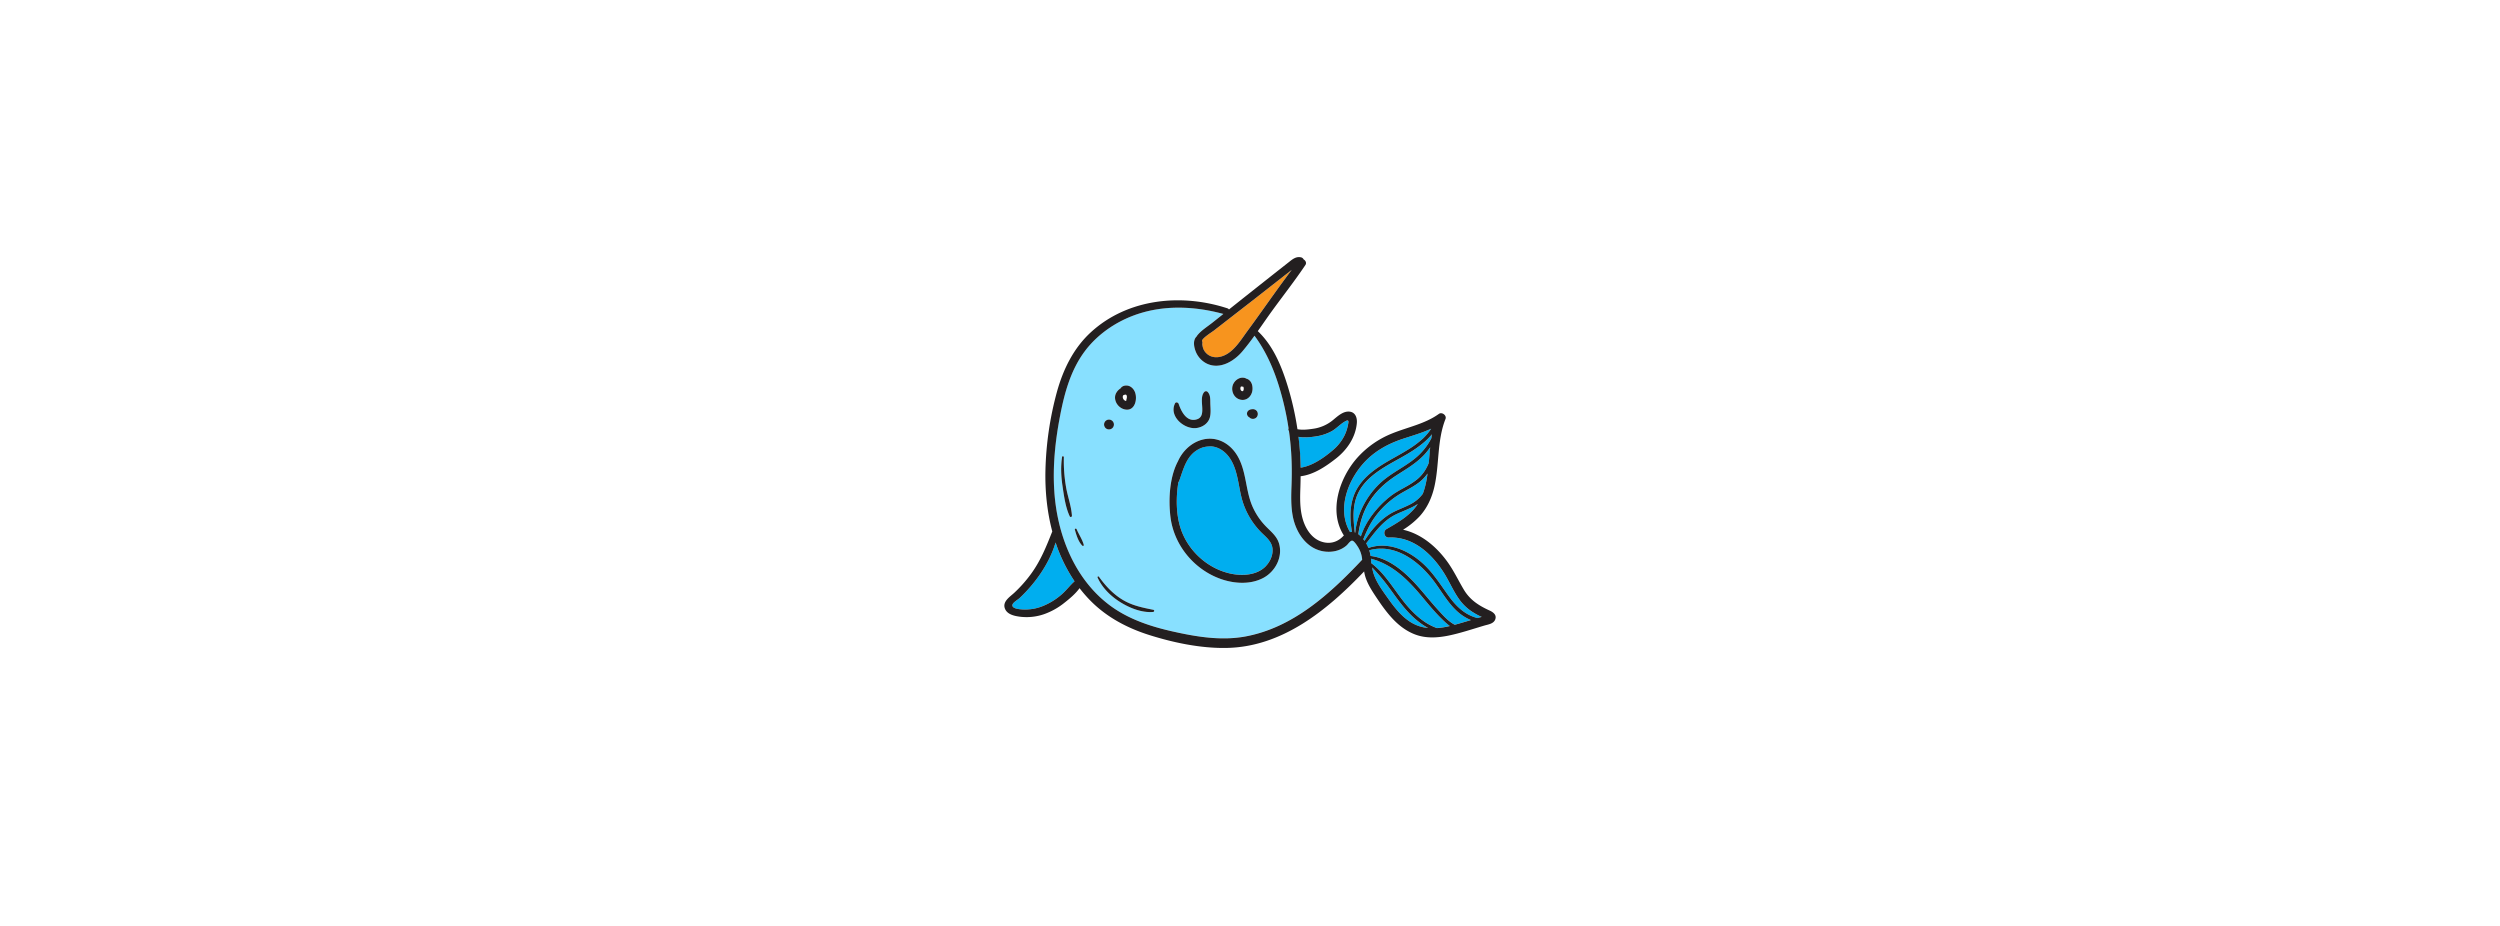 <svg xmlns="http://www.w3.org/2000/svg" width="432" height="160" fill="none"><path fill="#fff" d="M0 0h432v160H0z"/><path fill="#00AEEF" d="M247.705 100.324c-2.6-3.413-6.678-6.483-11.102-5.24.106.32.188.65.243.983 3.005.342 5.638 2.546 7.627 4.679 1.35 1.453 2.563 3.029 3.897 4.497.89.978 1.845 2.096 3.012 2.713.799-.216 1.593-.456 2.386-.691l.407-.12a8.157 8.157 0 0 1-2.564-1.7c-1.565-1.486-2.611-3.42-3.906-5.121z"/><path fill="#00AEEF" d="M245.351 102.663c-2.36-2.778-4.929-5.19-8.445-6.12.019.2.031.403.031.607a.611.611 0 0 1-.012.135c2.42 1.806 3.974 4.63 5.851 6.937.988 1.214 2.105 2.355 3.41 3.227a9.504 9.504 0 0 0 2.113 1.078 13.572 13.572 0 0 0 2.111-.33l.113-.028a13.975 13.975 0 0 1-1.222-1.071c-1.436-1.364-2.668-2.926-3.95-4.435z"/><path fill="#00AEEF" d="M242.969 105.373c-1.115-1.257-2.065-2.647-3.061-3.996a35.564 35.564 0 0 0-2.804-3.337c.272 2.045 1.682 3.854 2.84 5.49 1.077 1.527 2.309 3.059 3.922 4.043a6.795 6.795 0 0 0 2.915.946c-.112-.061-.22-.121-.325-.183-1.324-.774-2.477-1.824-3.487-2.963zm1.798-27.928c-1.733 1.228-3.666 2.13-5.467 3.243-1.898 1.173-3.758 2.625-4.694 4.712-.936 2.087-.749 4.374-.501 6.6l.096.035c.303-3.603 2.401-7.136 5.188-9.308 1.907-1.48 4.148-2.494 5.884-4.183a10.841 10.841 0 0 0 2.059-2.797c.034-.235.071-.47.113-.704-.753.949-1.757 1.75-2.678 2.402z"/><path fill="#00AEEF" d="M241.227 82.2c-1.966 1.283-3.645 2.837-4.821 4.888-.946 1.649-1.43 3.391-1.679 5.223.157.11.304.234.44.37.849-2.683 2.914-5.19 5.008-6.857 1.479-1.173 3.302-1.83 4.749-3.03.955-.792 1.546-1.745 1.974-2.798.085-.901.156-1.804.25-2.702-.211.306-.44.604-.676.889-1.447 1.719-3.399 2.808-5.245 4.017z"/><path fill="#00AEEF" d="M241.615 85.545a15.054 15.054 0 0 0-4.152 3.98c-.811 1.148-1.349 2.378-1.88 3.643.073.093.147.19.21.293 1.041-1.74 2.481-3.39 4.127-4.472 1.142-.752 2.451-1.173 3.667-1.785a6.157 6.157 0 0 0 2.28-1.879 14.13 14.13 0 0 0 .64-2.392c.067-.365.123-.733.174-1.098a9.568 9.568 0 0 1-.453.586c-1.25 1.45-3.034 2.11-4.613 3.124z"/><path fill="#00AEEF" d="M236.071 93.895c.148.256.277.522.387.797 3.616-1.265 7.473.652 10.043 3.292 1.547 1.587 2.69 3.454 3.999 5.227 1.31 1.774 2.787 3.08 4.817 3.594l.246-.072c.09-.026.275-.073.483-.126-.181-.076-.33-.147-.376-.166a11.919 11.919 0 0 1-1.292-.733 8.375 8.375 0 0 1-2.033-1.879c-1.135-1.483-1.84-3.252-2.833-4.827-2.099-3.33-5.349-6.306-9.534-6.114-.787.036-1.047-1.081-.394-1.458 1.717-.99 3.507-2.002 4.808-3.534.217-.258.418-.53.601-.814-1.173.774-2.662 1.262-3.765 1.802-2.329 1.135-3.637 3.082-5.157 5.011z"/><path fill="#fff" d="M214.871 67.457a.858.858 0 0 0 .02-.494c-.039-.122.014-.053-.014-.085-.082-.104-.225-.07-.187-.06a.55.55 0 0 1-.231-.055.61.61 0 0 0-.077.597c.103.23.371.355.489.097z"/><path fill="#00AEEF" d="M176.19 103.342c-.308.293-1.088.72-1.225 1.11-.256.734 1.228.825 1.614.857a8.143 8.143 0 0 0 3.666-.6 11.485 11.485 0 0 0 3.161-1.952c.82-.701 1.467-1.603 2.275-2.307a27.271 27.271 0 0 1-3.278-6.707c-1.067 3.64-3.542 7.097-6.213 9.599z"/><path fill="#F7941E" d="M207.719 58.972c.036.072.056.15.06.23a.567.567 0 0 1-.035.234c.056.456.134.905.467 1.345.594.783 1.515 1.08 2.472.908 2.252-.407 3.626-2.8 4.867-4.485 2.574-3.497 5.032-7.108 7.659-10.57l-.102.081-2.321 1.818-4.369 3.418a1519.08 1519.08 0 0 1-4.522 3.512c-.726.565-1.453 1.129-2.181 1.692-.301.232-2.183 1.405-1.995 1.817z"/><path fill="#88E0FF" d="M233.68 93.418c-.322-.054-.75.608-.948.787-1.093.985-2.608 1.296-4.035 1.061-2.974-.49-4.778-3.298-5.306-6.076-.339-1.782-.277-3.595-.214-5.397.066-1.882.057-3.76-.065-5.641a50.16 50.16 0 0 0-.378-3.667 1.87 1.87 0 0 1-.082-.171.32.32 0 0 1 .014-.293 50.006 50.006 0 0 0-1.653-7.262c-.96-3.123-2.288-6.125-4.235-8.756a45.449 45.449 0 0 1-2.08 2.69c-1.455 1.723-3.92 3.226-6.192 2.113a3.95 3.95 0 0 1-1.859-2.006c-.33-.778-.57-2 .115-2.652a2.22 2.22 0 0 1 .232-.327c.682-.8 1.692-1.424 2.512-2.077l1.89-1.503c-4.546-1.238-9.414-1.547-13.981-.238-3.916 1.124-7.589 3.465-10.023 6.762-2.39 3.236-3.468 7.186-4.222 11.076-.828 4.285-1.284 8.67-.997 13.037.49 7.421 3.438 15.079 9.533 19.671 3.192 2.402 7.03 3.678 10.888 4.547 4.121.929 8.424 1.653 12.63.869 8.198-1.526 14.564-7.333 20.094-13.2l.061-.058a4.769 4.769 0 0 0-.752-2.253c-.172-.26-.609-.977-.947-1.036zm-48.818-4.178c-.744-1.562-1.002-3.52-1.256-5.23-.254-1.71-.333-3.365-.076-5.063.028-.175.308-.13.303.04a26.376 26.376 0 0 0 .414 5.36c.285 1.581.899 3.192.983 4.793a.2.2 0 0 1-.368.1zm2.17 5.056c-.714-.703-1.026-1.822-1.295-2.758-.06-.205.233-.27.31-.085.375.893.984 1.76 1.229 2.7a.145.145 0 0 1-.005.094.145.145 0 0 1-.154.092.146.146 0 0 1-.085-.04v-.004zm30.214-23.174a.884.884 0 0 1 0 .854.844.844 0 0 1-.85.397.811.811 0 0 1-.487-.233l-.029-.035-.059-.025a.732.732 0 0 1-.346-.604.704.704 0 0 1 .346-.603c.16-.102.344-.156.533-.159a.858.858 0 0 1 .886.405l.006.003zm-4.047-4.938c.26-.434.676-.751 1.163-.887a1.74 1.74 0 0 1 .697 0 .88.88 0 0 1 .28.123c.22.054.422.166.587.322.419.39.541 1.027.503 1.571-.081 1.174-1.086 2.118-2.294 1.685-1.103-.391-1.546-1.833-.936-2.814zm-10.154 3.52c.147-.28.536-.176.624.08.457 1.338 1.415 3.27 3.204 2.655 1.79-.614.109-3.531 1.244-4.72a.4.4 0 0 1 .56 0c.521.529.455 1.309.471 2.014.018.767.125 1.655-.084 2.404-.293 1.046-1.286 1.697-2.32 1.828-2.099.266-4.809-2.032-3.699-4.261zm-10.344-1.302c.081-.483.452-.985.919-1.282.228-.345.594-.53 1.105-.499.648.04 1.159.546 1.39 1.12.44 1.1.081 3.064-1.374 3.051-1.204-.01-2.241-1.194-2.04-2.39zm-1.668 4.354a.85.85 0 0 1 1.41.356.842.842 0 0 1-.029.57.843.843 0 0 1-.949.506.847.847 0 0 1-.432-1.432zm8.234 32.987c-1.931.17-3.999-.659-5.62-1.658-1.677-1.026-3.158-2.477-3.981-4.284a.138.138 0 0 1 .053-.178.137.137 0 0 1 .182.04c1.14 1.584 2.449 3.001 4.137 4.009 1.689 1.007 3.409 1.327 5.28 1.709.216.045.141.344-.051.362zm19.067-5.903c-2.241 1.208-5.053 1.026-7.389.2-4.644-1.644-8.139-5.904-8.703-10.81-.333-2.891-.157-6.38 1.072-9.06.07-.147.146-.3.226-.447.673-1.539 1.925-2.85 3.445-3.49 2.757-1.16 5.463.12 6.893 2.623 1.481 2.594 1.341 5.696 2.448 8.423a11.523 11.523 0 0 0 2.41 3.667c.902.925 1.933 1.716 2.296 3.017.646 2.3-.654 4.777-2.685 5.877h-.013z"/><path fill="#fff" d="m194.528 69.28.085.01c0-.281.172-.55.104-.85-.067-.3-.228-.263-.44-.213a.59.59 0 0 1-.195.08.905.905 0 0 0-.035.089.714.714 0 0 0 .481.884z"/><path fill="#00AEEF" d="M218.229 92.26a13.16 13.16 0 0 1-3.444-5.427c-.77-2.36-.762-4.995-1.983-7.201-.825-1.496-2.189-2.504-3.741-2.516a.214.214 0 0 1-.087.02 4.51 4.51 0 0 0-1.164.186 4.23 4.23 0 0 0-.549.224c-2.236 1.096-2.731 3.432-3.505 5.573a.36.36 0 0 1-.125.163c-.432 2.58-.424 5.502.364 7.961 1.244 3.88 4.643 6.994 8.624 7.865 2.03.44 4.573.313 6.107-1.272.75-.773 1.267-1.92 1.174-3.011-.11-1.13-.9-1.826-1.671-2.565zm15.064-.31c.107-.02.216-.029.324-.027-.341-1.997-.401-4.116.232-6.03.634-1.914 2.021-3.448 3.629-4.655 1.805-1.357 3.856-2.319 5.767-3.507a16.985 16.985 0 0 0 2.684-1.993 9.98 9.98 0 0 0 1.381-1.662c-1.603.734-3.323 1.223-5.004 1.79-2.266.765-4.325 1.856-6.057 3.528-3.151 3.042-5.396 8.462-2.956 12.556zm-8.548-11.129c2.018-.293 4.036-1.729 5.529-2.993a7.894 7.894 0 0 0 2.053-2.58c.27-.56.467-1.15.587-1.76.088-.44.274-1.053-.358-.733-.909.456-1.582 1.284-2.474 1.777a8.17 8.17 0 0 1-2.813.898c-.767.11-1.922.245-2.903.064.117.941.207 1.883.272 2.827.066.833.095 1.666.107 2.5z"/><path fill="#231F20" d="M234.521 79.12c-3.052 3.451-5.003 9.218-2.298 13.41a3.12 3.12 0 0 0-.164.158c-1.043 1.087-2.454 1.392-3.878.848-1.575-.6-2.554-2.165-3.03-3.71-.569-1.847-.506-3.798-.44-5.707.018-.61.031-1.218.039-1.825 2.265-.271 4.355-1.694 6.107-3.064 1.907-1.492 3.394-3.656 3.606-6.128.074-.86-.219-1.808-1.174-1.96-1.131-.182-2.141.777-2.94 1.437a6.805 6.805 0 0 1-3.434 1.51c-.852.128-1.832.247-2.716.08a51.242 51.242 0 0 0-1.644-7.313c-1.067-3.503-2.507-7.084-5.208-9.636.869-1.23 1.717-2.476 2.596-3.681 1.877-2.577 3.86-5.106 5.634-7.753.242-.361.017-.778-.31-.955a.647.647 0 0 0-.421-.355c-.809-.198-1.414.246-2.023.733l-2.728 2.146a4544.114 4544.114 0 0 0-5.302 4.192l-2.427 1.93a.552.552 0 0 0-.294-.208c-7.949-2.589-17.179-1.68-23.529 4.106-3.042 2.775-4.84 6.474-5.921 10.397a56.451 56.451 0 0 0-1.969 13.466c-.083 3.548.27 7.16 1.181 10.6-1.027 2.59-2.014 5.061-3.674 7.333a23.021 23.021 0 0 1-2.882 3.254c-.743.697-2.072 1.498-1.64 2.708.379 1.056 1.671 1.313 2.64 1.439a9.214 9.214 0 0 0 4.198-.465 11.962 11.962 0 0 0 3.495-1.979c.88-.693 1.894-1.538 2.574-2.493a23.333 23.333 0 0 0 1.866 2.144c2.833 2.884 6.397 4.761 10.228 5.967 4.202 1.32 8.831 2.291 13.25 2.219 9.68-.156 17.465-6.534 23.835-13.225.221 1.512 1.027 2.851 1.877 4.14.921 1.395 1.875 2.787 3.017 4.01 1.143 1.223 2.461 2.221 4.023 2.787 1.834.666 3.83.534 5.707.146 2.072-.429 4.098-1.12 6.126-1.719.657-.193 1.573-.3 1.879-1.009.342-.793-.286-1.289-.936-1.587-1.877-.858-3.399-1.818-4.477-3.63-.951-1.595-1.73-3.269-2.819-4.782-1.891-2.624-4.531-4.856-7.671-5.558a14.047 14.047 0 0 0 2.869-2.329c1.31-1.44 2.11-3.218 2.542-5.102.88-3.868.44-7.969 1.921-11.707.243-.615-.609-1.26-1.141-.88-2.425 1.745-5.384 2.282-8.106 3.39a16.072 16.072 0 0 0-6.014 4.21zm-7.245-3.697a8.162 8.162 0 0 0 2.813-.898c.892-.493 1.565-1.32 2.474-1.778.632-.316.44.294.358.734a7.3 7.3 0 0 1-.587 1.76 7.881 7.881 0 0 1-2.053 2.58c-1.493 1.264-3.511 2.7-5.529 2.993a44.626 44.626 0 0 0-.1-2.503 52.84 52.84 0 0 0-.271-2.827c.974.188 2.128.053 2.895-.057v-.004zm-10.853-23.476a1557.24 1557.24 0 0 0 4.369-3.419l2.321-1.817.102-.082c-2.627 3.463-5.085 7.074-7.659 10.57-1.241 1.686-2.615 4.08-4.867 4.485-.957.172-1.878-.124-2.472-.907-.333-.44-.411-.89-.467-1.345a.567.567 0 0 0 .035-.235.573.573 0 0 0-.06-.229c-.188-.412 1.694-1.585 1.995-1.817.729-.563 1.456-1.128 2.181-1.693l4.516-3.506.006-.005zm-33.015 50.81a11.485 11.485 0 0 1-3.161 1.952 8.143 8.143 0 0 1-3.666.6c-.385-.032-1.869-.129-1.614-.857.137-.39.917-.822 1.225-1.11 2.671-2.502 5.146-5.959 6.213-9.6a27.27 27.27 0 0 0 3.279 6.708c-.805.704-1.456 1.606-2.276 2.307zm51.92-5.98c-5.529 5.867-11.896 11.671-20.093 13.2-4.207.784-8.507.06-12.631-.869-3.858-.87-7.696-2.146-10.887-4.547-6.099-4.592-9.047-12.25-9.534-19.671-.293-4.366.169-8.752.998-13.037.743-3.899 1.821-7.84 4.21-11.08 2.435-3.298 6.108-5.639 10.024-6.762 4.567-1.31 9.433-1 13.981.237l-1.89 1.504c-.82.652-1.831 1.277-2.513 2.076a2.292 2.292 0 0 0-.231.328c-.685.652-.44 1.874-.115 2.651a3.952 3.952 0 0 0 1.858 2.007c2.272 1.114 4.738-.39 6.193-2.114a43.408 43.408 0 0 0 2.079-2.69c1.948 2.632 3.276 5.634 4.236 8.756a50.007 50.007 0 0 1 1.653 7.262.335.335 0 0 0-.043.145.33.33 0 0 0 .028.148c.025.06.053.116.083.172a49.83 49.83 0 0 1 .378 3.666c.122 1.88.131 3.76.065 5.641-.064 1.803-.125 3.616.214 5.398.528 2.777 2.332 5.586 5.306 6.076 1.427.235 2.942-.076 4.035-1.062.198-.179.626-.84.947-.786.322.054.776.776.946 1.035.439.677.7 1.454.757 2.26l-.054.056zm8.539 10.796c-1.614-.979-2.841-2.512-3.918-4.033-1.158-1.635-2.568-3.445-2.841-5.49 1 1.05 1.935 2.161 2.799 3.325.996 1.35 1.946 2.74 3.061 3.997 1.01 1.14 2.163 2.19 3.483 2.96.104.061.213.121.324.183a6.792 6.792 0 0 1-2.908-.942zm6.547.633c-.694.165-1.399.276-2.111.33a9.547 9.547 0 0 1-2.113-1.078c-1.305-.88-2.421-2.017-3.41-3.227-1.877-2.307-3.431-5.133-5.851-6.937a.612.612 0 0 0 .012-.135c0-.204-.012-.407-.031-.608 3.52.932 6.086 3.343 8.445 6.121 1.282 1.509 2.514 3.071 3.95 4.439.386.381.794.738 1.222 1.071l-.113.024zm3.354-.936c-.793.235-1.587.475-2.386.691-1.173-.618-2.122-1.735-3.013-2.714-1.333-1.466-2.546-3.043-3.896-4.496-1.985-2.133-4.618-4.337-7.627-4.68a6.409 6.409 0 0 0-.244-.983c4.425-1.243 8.507 1.827 11.103 5.24 1.297 1.701 2.347 3.636 3.901 5.122.74.723 1.61 1.3 2.564 1.7l-.402.12zm-9.375-19.376c-1.301 1.53-3.09 2.543-4.807 3.533-.653.377-.393 1.494.394 1.458 4.183-.195 7.433 2.786 9.533 6.114.993 1.576 1.699 3.344 2.834 4.827a8.338 8.338 0 0 0 2.033 1.879c.415.271.846.516 1.292.733.045.022.195.09.375.166-.208.053-.393.1-.482.126l-.246.072c-2.03-.509-3.512-1.827-4.817-3.593-1.305-1.766-2.454-3.638-3.995-5.225-2.57-2.64-6.427-4.556-10.042-3.292a6.21 6.21 0 0 0-.388-.797c1.52-1.928 2.828-3.876 5.159-5.014 1.103-.54 2.588-1.027 3.765-1.801a7.91 7.91 0 0 1-.608.814zm2.114-4.96a14.134 14.134 0 0 1-.643 2.392 6.157 6.157 0 0 1-2.28 1.878c-1.213.618-2.521 1.027-3.667 1.785-1.646 1.083-3.08 2.733-4.127 4.472a10.673 10.673 0 0 0-.21-.293c.531-1.264 1.069-2.494 1.88-3.643a15.057 15.057 0 0 1 4.153-3.98c1.578-1.013 3.363-1.673 4.612-3.134.157-.183.308-.378.453-.586-.048.375-.104.739-.171 1.108zm.384-2.934c-.428 1.053-1.019 2.007-1.974 2.799-1.448 1.2-3.271 1.853-4.749 3.03-2.095 1.667-4.16 4.174-5.009 6.856a3.158 3.158 0 0 0-.44-.37c.25-1.831.734-3.574 1.68-5.222 1.173-2.053 2.855-3.605 4.82-4.889 1.85-1.208 3.802-2.298 5.241-4.017.239-.284.465-.586.676-.888-.089.893-.16 1.796-.245 2.701zm.44-4.253a10.855 10.855 0 0 1-2.061 2.794c-1.736 1.69-3.985 2.703-5.884 4.183-2.787 2.172-4.885 5.705-5.187 9.309l-.097-.036c-.248-2.225-.44-4.495.501-6.6.942-2.104 2.797-3.54 4.694-4.712 1.804-1.113 3.734-2.015 5.467-3.243.921-.652 1.925-1.453 2.679-2.4-.04.237-.077.472-.11.705h-.002zm-.022-1.672a9.937 9.937 0 0 1-1.382 1.662 16.893 16.893 0 0 1-2.684 1.993c-1.906 1.188-3.96 2.15-5.766 3.507-1.614 1.207-2.987 2.719-3.629 4.655-.642 1.936-.573 4.033-.232 6.03a1.628 1.628 0 0 0-.324.027c-2.44-4.095-.195-9.514 2.955-12.556 1.733-1.672 3.792-2.763 6.058-3.529 1.682-.557 3.402-1.049 5.006-1.788l-.002-.001z"/><path fill="#231F20" d="M218.738 90.95a11.558 11.558 0 0 1-2.41-3.666c-1.107-2.727-.966-5.829-2.448-8.424-1.427-2.502-4.133-3.782-6.893-2.622-1.52.64-2.772 1.95-3.445 3.49a6.39 6.39 0 0 0-.226.447c-1.229 2.68-1.405 6.168-1.072 9.06.564 4.905 4.059 9.166 8.703 10.81 2.336.827 5.148 1.008 7.389-.201 2.039-1.1 3.338-3.576 2.696-5.867-.361-1.31-1.392-2.097-2.294-3.027zm-.012 6.894c-1.534 1.585-4.077 1.714-6.107 1.271-3.981-.871-7.38-3.985-8.624-7.864-.788-2.46-.796-5.381-.364-7.961a.36.36 0 0 0 .125-.163c.774-2.138 1.269-4.475 3.505-5.573.178-.088.361-.163.549-.225.378-.113.77-.175 1.164-.186.03 0 .06-.007.087-.02 1.552.013 2.916 1.02 3.741 2.516 1.221 2.2 1.213 4.84 1.983 7.202a13.159 13.159 0 0 0 3.444 5.426c.771.734 1.56 1.435 1.665 2.567.099 1.084-.418 2.23-1.168 3.004v.006zm-23.985-27.052c1.455.013 1.819-1.95 1.374-3.05-.231-.575-.742-1.081-1.39-1.121-.511-.03-.88.154-1.105.499-.467.293-.838.799-.919 1.281-.201 1.197.836 2.38 2.04 2.391zm-.697-2.396c.01-.03.022-.06.036-.088a.61.61 0 0 0 .195-.081c.214-.05.372-.098.44.213.067.31-.1.569-.105.85l-.085-.01a.715.715 0 0 1-.481-.884zm20.093.604c1.209.433 2.213-.507 2.294-1.685.038-.547-.084-1.18-.503-1.571a1.304 1.304 0 0 0-.587-.323.874.874 0 0 0-.28-.123 1.744 1.744 0 0 0-.697 0 1.976 1.976 0 0 0-1.163.887c-.613.98-.17 2.422.936 2.815zm.321-2.24a.56.56 0 0 0 .232.055c-.038-.01.104-.044.186.06.028.032-.025-.037.015.085a.859.859 0 0 1-.021.494c-.117.258-.385.134-.488-.097a.625.625 0 0 1 .076-.594v-.003zm1.363 4.117a.697.697 0 0 0-.25.949.734.734 0 0 0 .25.258l.058.025.03.035a.81.81 0 0 0 .487.23.84.84 0 0 0 .843-.405.884.884 0 0 0 0-.854.855.855 0 0 0-.88-.4 1.013 1.013 0 0 0-.538.162zm-24.187 3.328a.848.848 0 0 0 .707-1.322.853.853 0 0 0-1.31-.13.853.853 0 0 0 .13 1.31c.14.093.305.143.473.142zm15.11-.24c1.034-.13 2.031-.782 2.32-1.828.208-.75.101-1.637.084-2.404-.017-.705.049-1.485-.471-2.013a.4.4 0 0 0-.561 0c-1.135 1.188.546 4.106-1.243 4.72-1.79.612-2.747-1.32-3.205-2.655-.088-.257-.484-.361-.623-.081-1.111 2.23 1.6 4.528 3.699 4.26zm-22.911 5.025c0-.17-.276-.215-.304-.04-.256 1.698-.176 3.373.077 5.063.252 1.69.511 3.666 1.255 5.23a.199.199 0 0 0 .368-.1c-.083-1.601-.698-3.212-.983-4.793a26.375 26.375 0 0 1-.413-5.36zm2.213 12.466c-.076-.185-.37-.12-.309.085.268.936.586 2.054 1.295 2.758a.146.146 0 0 0 .178.02.15.15 0 0 0 .062-.072.147.147 0 0 0 .003-.095c-.245-.934-.853-1.803-1.229-2.696zm13.269 13.925c-1.869-.382-3.61-.714-5.28-1.709-1.671-.994-2.998-2.424-4.138-4.008a.136.136 0 0 0-.243.038.133.133 0 0 0 .009.1c.823 1.807 2.304 3.251 3.98 4.284 1.614.999 3.689 1.827 5.621 1.657.195-.018.269-.317.051-.362z"/></svg>